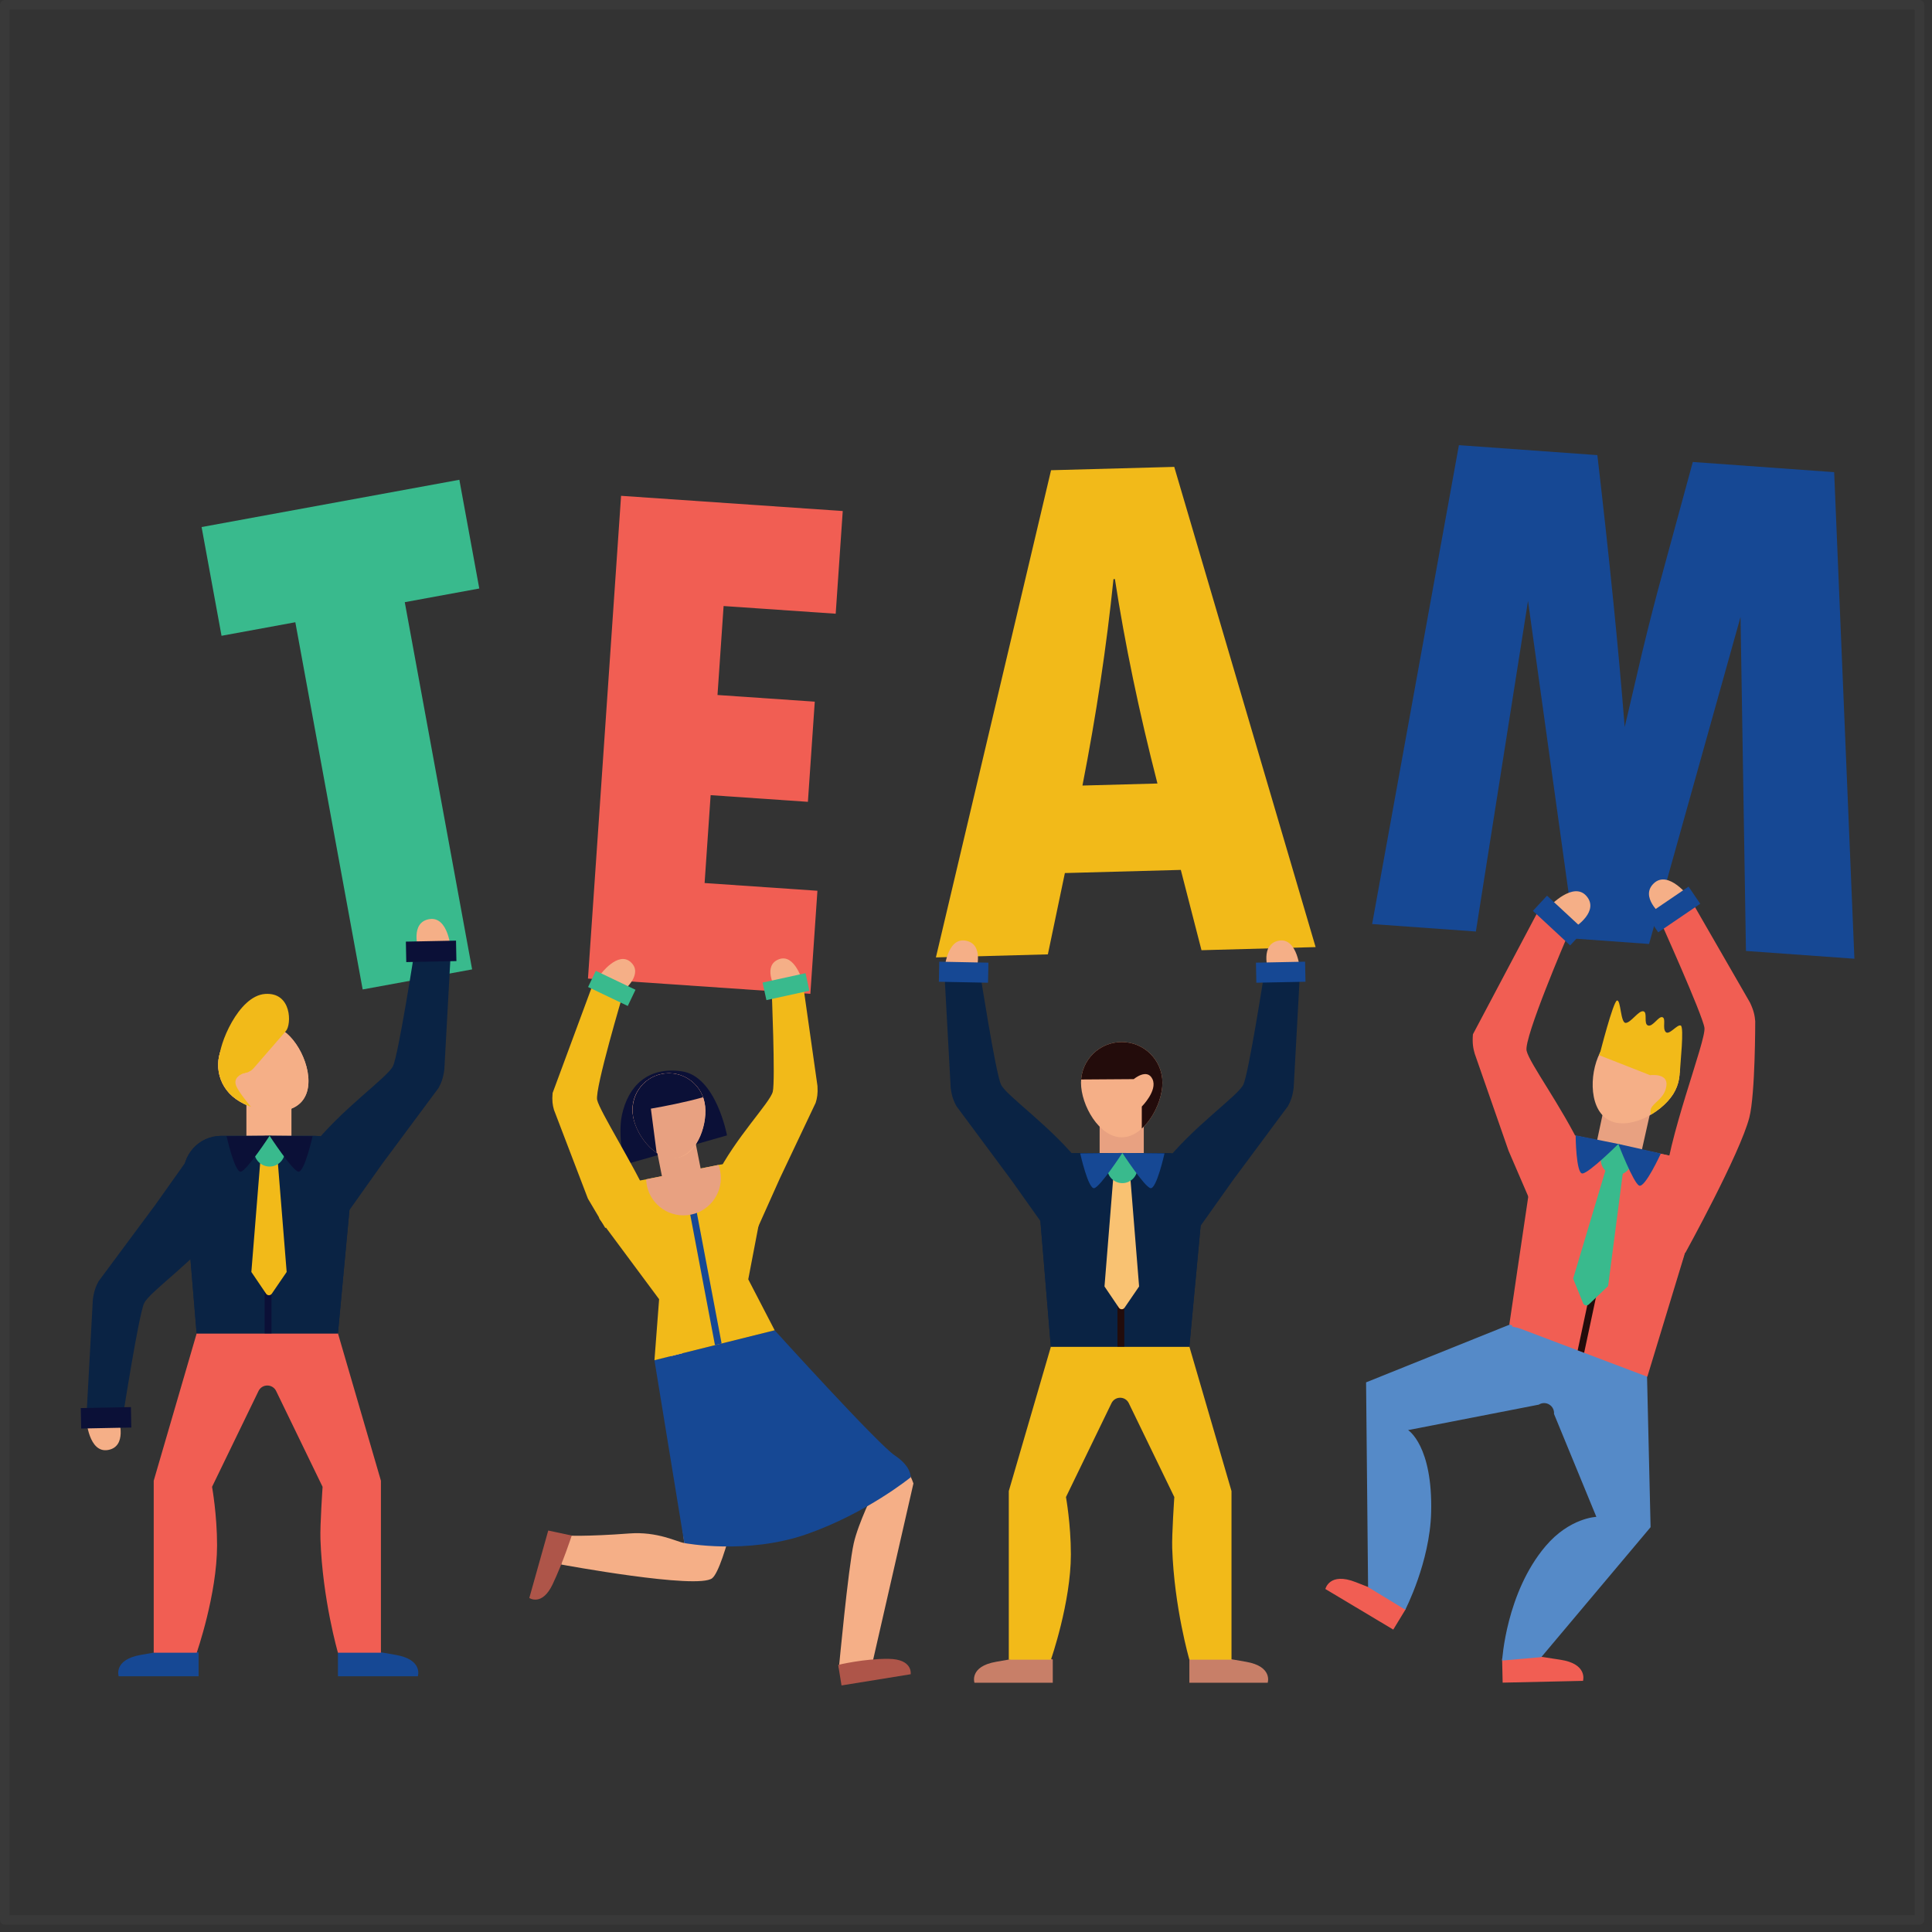 <?xml version="1.0" encoding="UTF-8" standalone="no"?>
<!DOCTYPE svg PUBLIC "-//W3C//DTD SVG 1.1//EN" "http://www.w3.org/Graphics/SVG/1.1/DTD/svg11.dtd">
<svg width="100%" height="100%" viewBox="0 0 202 202" version="1.1" xmlns="http://www.w3.org/2000/svg" xmlns:xlink="http://www.w3.org/1999/xlink" xml:space="preserve" xmlns:serif="http://www.serif.com/" style="fill-rule:evenodd;clip-rule:evenodd;stroke-linecap:round;stroke-linejoin:round;stroke-miterlimit:1.5;">
    <rect x="0" y="0" width="202" height="202" fill="#333333" stroke="none"/>
    <g transform="matrix(1,0,0,1,-1.12,-9.661)">
        <rect x="1.62" y="10.161" width="200.19" height="200.236" style="fill:none;stroke:white;stroke-opacity:0.03;stroke-width:1px;"/>
    </g>
    <g transform="matrix(0.262,0,0,0.262,74.766,0.107)">
        <g transform="matrix(4.167,0,0,4.167,-2045.37,0)">
            <path d="M441.673,50.376L466.358,45.849L468.267,56.262L461.131,57.571L467.581,92.738L457.099,94.66L450.65,59.493L443.583,60.79L441.673,50.376Z" style="fill:rgb(57,186,141);fill-rule:nonzero;"/>
        </g>
        <g transform="matrix(4.167,0,0,4.167,-2045.37,0)">
            <path d="M481.846,47.386L503.075,48.842L502.4,58.677L491.665,57.941L491.081,66.46L500.396,67.099L499.738,76.691L490.423,76.053L489.846,84.468L500.65,85.209L499.973,95.078L478.676,93.618L481.846,47.386Z" style="fill:rgb(241,94,83);fill-rule:nonzero;"/>
        </g>
        <g transform="matrix(4.167,0,0,4.167,-2045.37,0)">
            <path d="M533.213,74.937C531.453,68.087 530.095,61.561 529.14,55.359L529.002,55.363C528.343,61.793 527.352,68.383 526.031,75.132L533.213,74.937ZM548.361,90.604L537.431,90.901L535.451,83.211L524.348,83.512L522.719,91.299L511.997,91.59L523.024,44.934L534.822,44.614L548.361,90.604Z" style="fill:rgb(242,186,25);fill-rule:nonzero;"/>
        </g>
        <g transform="matrix(4.167,0,0,4.167,-2045.37,0)">
            <path d="M562.083,42.534L575.343,43.488C576.518,53.595 577.391,62.277 577.96,69.533L579.618,62.449C580.28,59.689 580.972,57.001 581.694,54.385L584.483,44.145L598.021,45.119L599.959,91.718L589.573,90.971L589.054,58.986L580.294,90.304L573.196,89.793L568.701,57.453L563.709,89.111L553.773,88.396L562.083,42.534Z" style="fill:rgb(22,72,148);fill-rule:nonzero;"/>
        </g>
        <g transform="matrix(4.167,0,0,4.167,-2045.37,0)">
            <path d="M491.99,108.635C491.99,108.635 490.957,102.98 487.662,102.5C484.368,102.021 482.507,103.954 481.923,106.706C481.523,108.593 482.137,111.448 482.137,111.448L491.99,108.635Z" style="fill:rgb(11,16,55);fill-rule:nonzero;"/>
        </g>
        <g transform="matrix(4.167,0,0,4.167,-2045.37,0)">
            <path d="M507.903,139.286L497.342,131.45L490.841,133.438L487.002,128.65C486.229,130.149 486.389,134.356 486.323,134.661L487.901,147.677C487.192,147.563 485.338,146.552 482.637,146.758C478.524,147.071 476.509,146.963 476.509,146.963L476.111,149.732C476.111,149.732 489.212,152.158 490.575,151.042C491.752,150.078 493.625,141.326 494.153,138.802C494.293,138.13 495.297,138.095 495.55,138.277L506.101,142.666C506.101,142.666 504.559,145.755 504.123,147.723C503.599,150.084 502.708,159.623 502.708,159.623L505.872,159.349L509.845,141.967C509.48,140.9 508.803,139.966 507.903,139.286Z" style="fill:rgb(245,175,135);fill-rule:nonzero;"/>
        </g>
        <g transform="matrix(4.167,0,0,4.167,-2045.37,0)">
            <path d="M502.639,159.344L502.958,161.313L509.581,160.24C509.581,160.24 509.817,158.787 507.456,158.765C505.095,158.744 502.639,159.344 502.639,159.344Z" style="fill:rgb(174,85,73);fill-rule:nonzero;"/>
        </g>
        <g transform="matrix(4.167,0,0,4.167,-2045.37,0)">
            <path d="M477.12,146.958L474.871,146.478L473.057,152.937C473.057,152.937 474.275,153.763 475.289,151.63C476.302,149.498 477.12,146.958 477.12,146.958Z" style="fill:rgb(174,85,73);fill-rule:nonzero;"/>
        </g>
        <g transform="matrix(4.167,0,0,4.167,-2045.37,0)">
            <path d="M480.334,117.502C483.245,115.771 486.809,119.557 484.712,115.062C482.95,111.283 479.785,106.296 479.554,105.234C479.322,104.172 482.043,95.063 482.043,95.063L479.087,94.316L475.288,104.579C475.222,105.314 475.291,105.734 475.419,106.19L478.669,114.692L480.334,117.502Z" style="fill:rgb(242,186,25);fill-rule:nonzero;"/>
        </g>
        <g transform="matrix(4.167,0,0,4.167,-2045.37,0)">
            <path d="M496.556,94.44C496.556,94.44 495.41,92.365 496.95,91.771C498.49,91.177 499.239,93.938 499.239,93.938L496.556,94.44Z" style="fill:rgb(245,175,135);fill-rule:nonzero;"/>
        </g>
        <g transform="matrix(4.167,0,0,4.167,-2045.37,0)">
            <path d="M494.47,118.518C491.605,116.711 488.725,117.013 490.94,112.575C492.801,108.845 496.115,105.505 496.374,104.45C496.634,103.394 496.264,94.607 496.264,94.607L499.239,93.938L500.655,103.908C500.702,104.645 500.622,105.063 500.482,105.515L497.06,112.735L494.47,118.518Z" style="fill:rgb(242,186,25);fill-rule:nonzero;"/>
        </g>
        <g transform="matrix(4.167,0,0,4.167,-2045.37,0)">
            <path d="M499.51,93.101L495.397,94.002L495.765,95.681L499.878,94.78L499.51,93.101Z" style="fill:rgb(57,186,141);fill-rule:nonzero;"/>
        </g>
        <g transform="matrix(4.167,0,0,4.167,-2045.37,0)">
            <path d="M496.555,127.299L485.043,130.167L487.901,147.677C487.901,147.677 493.916,148.829 499.649,146.817C505.383,144.805 509.576,141.382 509.576,141.382C509.576,141.382 509.688,140.369 508.064,139.29C506.44,138.211 496.555,127.299 496.555,127.299Z" style="fill:rgb(22,72,148);fill-rule:nonzero;"/>
        </g>
        <g transform="matrix(4.167,0,0,4.167,-2045.37,0)">
            <path d="M491.298,111.441L483.586,112.971C481.754,113.335 479.247,114.844 479.779,116.634L485.489,124.324L485.043,130.167L496.555,127.299L494.026,122.421L495.661,113.889C495.451,112.046 493.117,111.08 491.298,111.441Z" style="fill:rgb(242,186,25);fill-rule:nonzero;"/>
            <clipPath id="_clip1">
                <path d="M491.298,111.441L483.586,112.971C481.754,113.335 479.247,114.844 479.779,116.634L485.489,124.324L485.043,130.167L496.555,127.299L494.026,122.421L495.661,113.889C495.451,112.046 493.117,111.08 491.298,111.441Z" clip-rule="nonzero"/>
            </clipPath>
            <g clip-path="url(#_clip1)">
                <path d="M491.462,132.017L488.019,113.846L488.662,113.725L492.105,131.895L491.462,132.017Z" style="fill:rgb(22,72,148);fill-rule:nonzero;"/>
                <path d="M484.262,113.068C484.455,115.035 486.207,116.472 488.174,116.278C490.141,116.084 491.578,114.332 491.384,112.365C491.19,110.399 489.438,108.962 487.472,109.155C485.505,109.349 484.068,111.101 484.262,113.068Z" style="fill:rgb(232,161,129);fill-rule:nonzero;"/>
            </g>
        </g>
        <g transform="matrix(4.167,0,0,4.167,-2045.37,0)">
            <path d="M485.266,110.06L488.975,109.324L489.744,113.201L486.036,113.937L485.266,110.06Z" style="fill:rgb(232,161,129);fill-rule:nonzero;"/>
        </g>
        <g transform="matrix(4.167,0,0,4.167,-2045.37,0)">
            <path d="M489.843,105.494C490.218,107.383 489.221,110.385 487.332,110.759C485.443,111.134 483.376,108.741 483.002,106.852C482.627,104.962 483.854,103.127 485.743,102.752C487.633,102.377 489.468,103.605 489.843,105.494Z" style="fill:rgb(245,175,135);fill-rule:nonzero;"/>
        </g>
        <g transform="matrix(4.167,0,0,4.167,-2045.37,0)">
            <path d="M489.843,105.494C490.218,107.383 489.193,110.263 487.332,110.759C485.392,111.277 483.345,108.829 483.002,106.852C482.672,104.954 483.854,103.127 485.743,102.752C487.633,102.377 489.468,103.605 489.843,105.494Z" style="fill:rgb(232,161,129);fill-rule:nonzero;"/>
            <clipPath id="_clip2">
                <path d="M489.843,105.494C490.218,107.383 489.193,110.263 487.332,110.759C485.392,111.277 483.345,108.829 483.002,106.852C482.672,104.954 483.854,103.127 485.743,102.752C487.633,102.377 489.468,103.605 489.843,105.494Z" clip-rule="nonzero"/>
            </clipPath>
            <g clip-path="url(#_clip2)">
                <path d="M485.4,111.428L484.7,106.076C484.7,106.076 491.937,104.87 492.301,103.728C492.588,102.827 485.842,100.893 484.965,101.184C484.088,101.474 480.218,104.929 480.217,105.805C480.216,106.682 483.245,109.293 483.245,109.293L485.4,111.428Z" style="fill:rgb(11,16,55);fill-rule:nonzero;"/>
            </g>
        </g>
        <g transform="matrix(4.167,0,0,4.167,-2045.37,0)">
            <path d="M482.18,94.675C482.18,94.675 483.994,93.15 482.771,92.042C481.547,90.935 479.856,93.242 479.856,93.242L482.18,94.675Z" style="fill:rgb(245,175,135);fill-rule:nonzero;"/>
        </g>
        <g transform="matrix(4.167,0,0,4.167,-2045.37,0)">
            <path d="M479.427,92.875L483.227,94.69L482.487,96.241L478.687,94.426L479.427,92.875Z" style="fill:rgb(57,186,141);fill-rule:nonzero;"/>
        </g>
        <g transform="matrix(4.167,0,0,4.167,-2045.37,0)">
            <rect x="445.965" y="105.207" width="4.313" height="4.509" style="fill:rgb(245,175,135);fill-rule:nonzero;"/>
        </g>
        <g transform="matrix(4.167,0,0,4.167,-2045.37,0)">
            <path d="M454.731,158.158L454.731,160.433L462.384,160.433C462.384,160.433 462.914,158.841 460.26,158.386C457.605,157.931 456.392,157.703 456.392,157.703L454.731,158.158Z" style="fill:rgb(22,72,148);fill-rule:nonzero;"/>
        </g>
        <g transform="matrix(4.167,0,0,4.167,-2045.37,0)">
            <path d="M441.386,158.158L441.386,160.433L433.733,160.433C433.733,160.433 433.202,158.841 435.857,158.386C438.511,157.931 439.725,157.703 439.725,157.703L441.386,158.158Z" style="fill:rgb(22,72,148);fill-rule:nonzero;"/>
        </g>
        <g transform="matrix(4.167,0,0,4.167,-2045.37,0)">
            <path d="M462.435,90.826C462.435,90.826 461.614,88.25 463.469,87.927C465.324,87.604 465.549,90.859 465.549,90.859L462.435,90.826Z" style="fill:rgb(245,175,135);fill-rule:nonzero;"/>
        </g>
        <g transform="matrix(4.167,0,0,4.167,-2045.37,0)">
            <path d="M441.205,127.591L454.731,127.591L458.847,141.705L458.847,158.179L454.731,158.179C454.731,158.179 453.251,153.082 453.055,147.299C453.009,145.956 453.261,142.293 453.261,142.293L448.81,133.113C448.655,132.793 448.33,132.589 447.974,132.589L447.962,132.589C447.606,132.589 447.281,132.793 447.126,133.113L442.675,142.293C442.675,142.293 443.155,144.945 443.155,147.887C443.155,152.592 441.205,158.179 441.205,158.179L437.089,158.179L437.089,141.705L441.205,127.591Z" style="fill:rgb(241,94,83);fill-rule:nonzero;"/>
        </g>
        <g transform="matrix(4.167,0,0,4.167,-2045.37,0)">
            <path d="M443.557,108.68L452.524,108.68C454.655,108.68 456.324,110.512 456.126,112.634L454.731,127.591L441.195,127.591L439.951,112.597C439.776,110.488 441.441,108.68 443.557,108.68Z" style="fill:rgb(10,35,68);fill-rule:nonzero;"/>
        </g>
        <g transform="matrix(4.167,0,0,4.167,-2045.37,0)">
            <path d="M454.755,117.303C451.951,114.645 448.661,114.343 452.125,109.87C455.036,106.109 459.485,103.109 460.009,101.985C460.534,100.862 462.071,90.948 462.071,90.948L465.549,90.859L464.92,102.329C464.808,103.164 464.626,103.614 464.369,104.089L458.937,111.407L454.755,117.303Z" style="fill:rgb(10,35,68);fill-rule:nonzero;"/>
        </g>
        <g transform="matrix(4.167,0,0,4.167,-2045.37,0)">
            <path d="M466.038,89.983L461.236,90.079L461.275,92.039L466.077,91.943L466.038,89.983Z" style="fill:rgb(11,16,55);fill-rule:nonzero;"/>
        </g>
        <g transform="matrix(4.167,0,0,4.167,-2045.37,0)">
            <path d="M433.744,135.867C433.744,135.867 434.565,138.443 432.71,138.765C430.855,139.088 430.631,135.833 430.631,135.833L433.744,135.867Z" style="fill:rgb(245,175,135);fill-rule:nonzero;"/>
        </g>
        <g transform="matrix(4.167,0,0,4.167,-2045.37,0)">
            <path d="M441.424,109.39C444.228,112.047 447.518,112.349 444.054,116.823C441.143,120.583 436.695,123.584 436.17,124.707C435.645,125.83 434.108,135.745 434.108,135.745L430.631,135.833L431.259,124.363C431.371,123.528 431.554,123.078 431.81,122.603L437.242,115.285L441.424,109.39Z" style="fill:rgb(10,35,68);fill-rule:nonzero;"/>
        </g>
        <g transform="matrix(4.167,0,0,4.167,-2045.37,0)">
            <path d="M430.141,136.709L434.943,136.614L434.904,134.654L430.103,134.749L430.141,136.709Z" style="fill:rgb(11,16,55);fill-rule:nonzero;"/>
        </g>
        <g transform="matrix(4.167,0,0,4.167,-2045.37,0)">
            <path d="M443.557,108.68L452.524,108.68C454.655,108.68 456.324,110.512 456.126,112.634L454.731,127.591L441.195,127.591L439.951,112.597C439.776,110.488 441.441,108.68 443.557,108.68Z" style="fill:rgb(10,35,68);fill-rule:nonzero;"/>
            <clipPath id="_clip3">
                <path d="M443.557,108.68L452.524,108.68C454.655,108.68 456.324,110.512 456.126,112.634L454.731,127.591L441.195,127.591L439.951,112.597C439.776,110.488 441.441,108.68 443.557,108.68Z" clip-rule="nonzero"/>
            </clipPath>
            <g clip-path="url(#_clip3)">
                <rect x="447.713" y="107.471" width="0.655" height="22.218" style="fill:rgb(11,16,55);fill-rule:nonzero;"/>
            </g>
        </g>
        <g transform="matrix(4.167,0,0,4.167,-2045.37,0)">
            <path d="M447.419,109.562L448.84,109.562L449.82,121.716L448.396,123.798C448.264,123.991 447.98,123.99 447.849,123.797L446.439,121.716L447.419,109.562Z" style="fill:rgb(242,186,25);fill-rule:nonzero;"/>
        </g>
        <g transform="matrix(4.167,0,0,4.167,-2045.37,0)">
            <path d="M446.708,110.146C446.708,110.96 447.368,111.62 448.183,111.62C448.997,111.62 449.657,110.96 449.657,110.146C449.657,109.332 448.997,108.672 448.183,108.672C447.368,108.672 446.708,109.332 446.708,110.146Z" style="fill:rgb(57,186,141);fill-rule:nonzero;"/>
        </g>
        <g transform="matrix(4.167,0,0,4.167,-2045.37,0)">
            <path d="M448.183,108.672C448.183,108.672 450.343,111.98 450.931,112.11C451.519,112.241 452.303,108.712 452.303,108.712L448.183,108.672Z" style="fill:rgb(11,16,55);fill-rule:nonzero;"/>
        </g>
        <g transform="matrix(4.167,0,0,4.167,-2045.37,0)">
            <path d="M448.187,108.672C448.187,108.672 446.026,111.98 445.438,112.11C444.85,112.241 444.066,108.712 444.066,108.712L448.187,108.672Z" style="fill:rgb(11,16,55);fill-rule:nonzero;"/>
        </g>
        <g transform="matrix(4.167,0,0,4.167,-2045.37,0)">
            <path d="M449.844,98.886C451.504,100.326 452.706,103.726 451.266,105.386C449.826,107.045 446.29,106.334 444.631,104.894C442.971,103.455 442.793,100.942 444.233,99.283C445.673,97.624 448.185,97.446 449.844,98.886Z" style="fill:rgb(245,175,135);fill-rule:nonzero;"/>
        </g>
        <g transform="matrix(4.167,0,0,4.167,-2045.37,0)">
            <path d="M449.844,98.886C451.504,100.326 452.706,103.726 451.266,105.386C449.826,107.045 446.29,106.334 444.631,104.894C442.971,103.455 442.793,100.942 444.233,99.283C445.673,97.624 448.185,97.446 449.844,98.886Z" style="fill:rgb(245,175,135);fill-rule:nonzero;"/>
            <clipPath id="_clip4">
                <path d="M449.844,98.886C451.504,100.326 452.706,103.726 451.266,105.386C449.826,107.045 446.29,106.334 444.631,104.894C442.971,103.455 442.793,100.942 444.233,99.283C445.673,97.624 448.185,97.446 449.844,98.886Z" clip-rule="nonzero"/>
            </clipPath>
            <g clip-path="url(#_clip4)">
                <path d="M448.151,107.899C448.151,107.899 445.499,105.053 445.002,103.93C444.506,102.807 446.201,102.548 446.201,102.548L445.758,100.866C445.758,100.866 446.44,99.382 445.822,98.499C445.203,97.616 443.021,97.54 442.434,98.415C441.848,99.29 440.778,105.109 441.39,105.9C442.002,106.69 446.558,106.923 446.558,106.923L448.151,107.899Z" style="fill:rgb(242,186,25);fill-rule:nonzero;"/>
            </g>
        </g>
        <g transform="matrix(4.167,0,0,4.167,-2045.37,0)">
            <path d="M446.643,102.218C447.959,100.703 449.215,99.256 449.753,98.635C450.291,98.015 450.329,94.908 447.755,95.09C445.181,95.273 443.29,100.025 443.381,101.312C443.472,102.599 445.806,103.183 446.643,102.218Z" style="fill:rgb(242,186,25);fill-rule:nonzero;"/>
        </g>
        <g transform="matrix(4.167,0,0,4.167,-2045.37,0)">
            <rect x="527.677" y="107.604" width="4.228" height="4.419" style="fill:rgb(232,161,129);fill-rule:nonzero;"/>
        </g>
        <g transform="matrix(4.167,0,0,4.167,-2045.37,0)">
            <path d="M536.27,158.823L536.27,161.054L543.771,161.054C543.771,161.054 544.291,159.493 541.689,159.047C539.087,158.6 537.898,158.377 537.898,158.377L536.27,158.823Z" style="fill:rgb(200,127,104);fill-rule:nonzero;"/>
        </g>
        <g transform="matrix(4.167,0,0,4.167,-2045.37,0)">
            <path d="M523.189,158.823L523.189,161.054L515.688,161.054C515.688,161.054 515.168,159.493 517.77,159.047C520.37,158.6 521.56,158.377 521.56,158.377L523.189,158.823Z" style="fill:rgb(200,127,104);fill-rule:nonzero;"/>
        </g>
        <g transform="matrix(4.167,0,0,4.167,-2045.37,0)">
            <path d="M543.821,92.826C543.821,92.826 543.016,90.301 544.835,89.985C546.653,89.668 546.873,92.859 546.873,92.859L543.821,92.826Z" style="fill:rgb(245,175,135);fill-rule:nonzero;"/>
        </g>
        <g transform="matrix(4.167,0,0,4.167,-2045.37,0)">
            <path d="M523.012,128.862L536.27,128.862L540.305,142.696L540.305,158.844L536.27,158.844C536.27,158.844 534.819,153.848 534.627,148.18C534.582,146.863 534.829,143.272 534.829,143.272L530.466,134.275C530.314,133.961 529.996,133.761 529.647,133.761L529.635,133.761C529.286,133.761 528.968,133.961 528.815,134.275L524.453,143.272C524.453,143.272 524.923,145.872 524.923,148.756C524.923,153.368 523.012,158.844 523.012,158.844L518.977,158.844L518.977,142.696L523.012,128.862Z" style="fill:rgb(242,186,25);fill-rule:nonzero;"/>
        </g>
        <g transform="matrix(4.167,0,0,4.167,-2045.37,0)">
            <path d="M525.317,110.326L534.107,110.326C536.195,110.326 537.831,112.122 537.637,114.201L536.27,128.862L523.002,128.862L521.783,114.165C521.612,112.098 523.242,110.326 525.317,110.326Z" style="fill:rgb(10,35,68);fill-rule:nonzero;"/>
        </g>
        <g transform="matrix(4.167,0,0,4.167,-2045.37,0)">
            <path d="M536.294,118.778C533.545,116.173 530.32,115.877 533.715,111.492C536.569,107.806 540.929,104.865 541.444,103.764C541.958,102.663 543.465,92.945 543.465,92.945L546.873,92.859L546.257,104.101C546.148,104.92 545.968,105.361 545.717,105.826L540.392,112.999L536.294,118.778Z" style="fill:rgb(10,35,68);fill-rule:nonzero;"/>
        </g>
        <g transform="matrix(4.167,0,0,4.167,-2045.37,0)">
            <path d="M547.352,92L542.646,92.094L542.684,94.015L547.391,93.921L547.352,92Z" style="fill:rgb(22,72,148);fill-rule:nonzero;"/>
        </g>
        <g transform="matrix(4.167,0,0,4.167,-2045.37,0)">
            <path d="M515.849,92.826C515.849,92.826 516.655,90.301 514.836,89.985C513.018,89.668 512.799,92.859 512.799,92.859L515.849,92.826Z" style="fill:rgb(245,175,135);fill-rule:nonzero;"/>
        </g>
        <g transform="matrix(4.167,0,0,4.167,-2045.37,0)">
            <path d="M523.378,118.778C526.126,116.173 529.351,115.877 525.956,111.492C523.103,107.806 518.742,104.865 518.228,103.764C517.714,102.663 516.206,92.945 516.206,92.945L512.799,92.859L513.414,104.101C513.524,104.92 513.703,105.361 513.955,105.826L519.279,112.999L523.378,118.778Z" style="fill:rgb(10,35,68);fill-rule:nonzero;"/>
        </g>
        <g transform="matrix(4.167,0,0,4.167,-2045.37,0)">
            <path d="M512.318,92L517.026,92.094L516.987,94.015L512.281,93.921L512.318,92Z" style="fill:rgb(22,72,148);fill-rule:nonzero;"/>
        </g>
        <g transform="matrix(4.167,0,0,4.167,-2045.37,0)">
            <path d="M525.317,110.326L534.107,110.326C536.195,110.326 537.831,112.122 537.637,114.201L536.27,128.862L523.002,128.862L521.783,114.165C521.612,112.098 523.242,110.326 525.317,110.326Z" style="fill:rgb(10,35,68);fill-rule:nonzero;"/>
            <clipPath id="_clip5">
                <path d="M525.317,110.326L534.107,110.326C536.195,110.326 537.831,112.122 537.637,114.201L536.27,128.862L523.002,128.862L521.783,114.165C521.612,112.098 523.242,110.326 525.317,110.326Z" clip-rule="nonzero"/>
            </clipPath>
            <g clip-path="url(#_clip5)">
                <rect x="529.384" y="109.141" width="0.655" height="21.777" style="fill:rgb(35,12,11);fill-rule:nonzero;"/>
            </g>
        </g>
        <g transform="matrix(4.167,0,0,4.167,-2045.37,0)">
            <path d="M529.102,111.191L530.496,111.191L531.456,123.104L530.06,125.145C529.931,125.333 529.652,125.333 529.524,125.144L528.142,123.104L529.102,111.191Z" style="fill:rgb(249,194,114);fill-rule:nonzero;"/>
        </g>
        <g transform="matrix(4.167,0,0,4.167,-2045.37,0)">
            <path d="M528.406,111.763C528.406,112.561 529.053,113.208 529.851,113.208C530.649,113.208 531.296,112.561 531.296,111.763C531.296,110.965 530.649,110.318 529.851,110.318C529.053,110.318 528.406,110.965 528.406,111.763Z" style="fill:rgb(57,186,141);fill-rule:nonzero;"/>
        </g>
        <g transform="matrix(4.167,0,0,4.167,-2045.37,0)">
            <path d="M529.851,110.318C529.851,110.318 531.969,113.56 532.545,113.689C533.122,113.817 533.89,110.358 533.89,110.358L529.851,110.318Z" style="fill:rgb(22,72,148);fill-rule:nonzero;"/>
        </g>
        <g transform="matrix(4.167,0,0,4.167,-2045.37,0)">
            <path d="M529.855,110.318C529.855,110.318 527.738,113.56 527.161,113.689C526.585,113.817 525.816,110.358 525.816,110.358L529.855,110.318Z" style="fill:rgb(22,72,148);fill-rule:nonzero;"/>
        </g>
        <g transform="matrix(4.167,0,0,4.167,-2045.37,0)">
            <path d="M525.892,103.593C525.892,105.746 527.638,108.821 529.791,108.821C531.944,108.821 533.69,105.746 533.69,103.593C533.69,101.439 531.944,99.694 529.791,99.694C527.638,99.694 525.892,101.439 525.892,103.593Z" style="fill:rgb(245,175,135);fill-rule:nonzero;"/>
            <clipPath id="_clip6">
                <path d="M525.892,103.593C525.892,105.746 527.638,108.821 529.791,108.821C531.944,108.821 533.69,105.746 533.69,103.593C533.69,101.439 531.944,99.694 529.791,99.694C527.638,99.694 525.892,101.439 525.892,103.593Z" clip-rule="nonzero"/>
            </clipPath>
            <g clip-path="url(#_clip6)">
                <path d="M531.713,107.988L531.713,105.874C531.713,105.874 533.25,104.337 532.737,103.248C532.225,102.16 530.944,103.248 530.944,103.248L523.242,103.301C523.242,103.301 529.279,97.676 530.303,97.805C531.328,97.933 536.324,100.879 536.516,101.839C536.709,102.8 533.954,106.323 533.954,106.323L531.713,107.988Z" style="fill:rgb(35,12,11);fill-rule:nonzero;"/>
            </g>
        </g>
        <g transform="matrix(4.167,0,0,4.167,-2045.37,0)">
            <path d="M580.522,105.938L575.972,106.037L575.02,110.504L579.293,111.414L580.522,105.938Z" style="fill:rgb(232,161,129);fill-rule:nonzero;"/>
        </g>
        <g transform="matrix(4.167,0,0,4.167,-2045.37,0)">
            <path d="M566.221,158.742L566.273,161.045L573.968,160.875C573.968,160.875 574.465,159.251 571.786,158.849C569.107,158.447 567.881,158.244 567.881,158.244L566.221,158.742Z" style="fill:rgb(241,94,83);fill-rule:nonzero;"/>
        </g>
        <g transform="matrix(4.167,0,0,4.167,-2045.37,0)">
            <path d="M556.995,153.996L555.797,155.965L549.295,152.078C549.295,152.078 549.674,150.42 552.211,151.424C554.747,152.428 555.917,152.87 555.917,152.87L556.995,153.996Z" style="fill:rgb(241,94,83);fill-rule:nonzero;"/>
        </g>
        <g transform="matrix(4.167,0,0,4.167,-2045.37,0)">
            <path d="M581.486,87.518C581.486,87.518 579.364,85.786 580.76,84.486C582.156,83.187 584.146,85.825 584.146,85.825L581.486,87.518Z" style="fill:rgb(245,175,135);fill-rule:nonzero;"/>
        </g>
        <g transform="matrix(4.167,0,0,4.167,-2045.37,0)">
            <path d="M567.517,126.526L580.093,131.41L580.44,146.157L569.973,158.602L566.223,158.931C566.223,158.931 566.593,152.439 570.385,147.97C572.693,145.251 575.247,145.168 575.247,145.168L571.19,135.309C571.224,134.95 571.05,134.603 570.742,134.416L570.732,134.409C570.424,134.222 570.036,134.227 569.732,134.422L557.217,136.86C557.217,136.86 559.588,138.328 559.424,144.756C559.301,149.52 556.947,154.062 556.947,154.062L553.385,151.894L553.193,132.287L567.517,126.526Z" style="fill:rgb(85,138,200);fill-rule:nonzero;"/>
        </g>
        <g transform="matrix(4.167,0,0,4.167,-2045.37,0)">
            <path d="M573.519,108.715L582.403,110.608C584.513,111.058 585.78,113.225 585.136,115.285L580.596,129.808L567.186,126.95L569.12,111.834C569.392,109.708 571.423,108.268 573.519,108.715Z" style="fill:rgb(241,94,83);fill-rule:nonzero;"/>
        </g>
        <g transform="matrix(4.167,0,0,4.167,-2045.37,0)">
            <path d="M583.77,119.881C579.92,119.176 581.639,116.043 581.736,113.905C581.955,109.093 585.774,99.574 585.598,98.33C585.422,97.087 581.244,87.822 581.244,87.822L584.146,85.825L589.955,95.907C590.323,96.677 590.416,97.16 590.461,97.705C590.461,97.705 590.472,104.683 589.898,106.919C589.007,110.391 583.77,119.881 583.77,119.881Z" style="fill:rgb(241,94,83);fill-rule:nonzero;"/>
        </g>
        <g transform="matrix(4.167,0,0,4.167,-2045.37,0)">
            <path d="M584.077,84.811L580.055,87.547L581.171,89.189L585.194,86.453L584.077,84.811Z" style="fill:rgb(22,72,148);fill-rule:nonzero;"/>
        </g>
        <g transform="matrix(4.167,0,0,4.167,-2045.37,0)">
            <path d="M573.249,88.651C573.249,88.651 575.547,87.159 574.301,85.716C573.055,84.272 570.789,86.678 570.789,86.678L573.249,88.651Z" style="fill:rgb(245,175,135);fill-rule:nonzero;"/>
        </g>
        <g transform="matrix(4.167,0,0,4.167,-2045.37,0)">
            <path d="M569.739,116.839C573.077,114.798 576.401,115.194 573.914,110.031C571.824,105.691 568.848,101.752 568.566,100.529C568.283,99.305 572.445,89.62 572.445,89.62L569.808,86.901L563.425,98.955C563.359,99.805 563.445,100.29 563.599,100.814L566.841,110.116L569.739,116.839Z" style="fill:rgb(241,94,83);fill-rule:nonzero;"/>
        </g>
        <g transform="matrix(4.167,0,0,4.167,-2045.37,0)">
            <path d="M570.522,85.678L574.089,88.987L572.739,90.442L569.172,87.134L570.522,85.678Z" style="fill:rgb(22,72,148);fill-rule:nonzero;"/>
        </g>
        <g transform="matrix(4.167,0,0,4.167,-2045.37,0)">
            <path d="M573.519,108.715L582.403,110.608C584.513,111.058 585.78,113.225 585.136,115.285L580.129,131.749L566.912,126.744L569.12,111.834C569.392,109.708 571.423,108.268 573.519,108.715Z" style="fill:rgb(241,94,83);fill-rule:nonzero;"/>
            <clipPath id="_clip7">
                <path d="M573.519,108.715L582.403,110.608C584.513,111.058 585.78,113.225 585.136,115.285L580.129,131.749L566.912,126.744L569.12,111.834C569.392,109.708 571.423,108.268 573.519,108.715Z" clip-rule="nonzero"/>
            </clipPath>
            <g clip-path="url(#_clip7)">
                <path d="M573.845,130.542L573.205,130.405L577.896,108.395L578.536,108.532L573.845,130.542Z" style="fill:rgb(35,12,11);fill-rule:nonzero;"/>
            </g>
        </g>
        <g transform="matrix(4.167,0,0,4.167,-2045.37,0)">
            <path d="M576.559,110.518L577.967,110.818L576.372,123.066L574.521,124.828C574.35,124.991 574.068,124.93 573.979,124.711L573.022,122.352L576.559,110.518Z" style="fill:rgb(57,186,141);fill-rule:nonzero;"/>
        </g>
        <g transform="matrix(4.167,0,0,4.167,-2045.37,0)">
            <path d="M575.701,110.638C575.529,111.444 576.043,112.237 576.85,112.409C577.657,112.581 578.45,112.067 578.622,111.26C578.794,110.453 578.279,109.66 577.473,109.488C576.666,109.316 575.873,109.831 575.701,110.638Z" style="fill:rgb(57,186,141);fill-rule:nonzero;"/>
        </g>
        <g transform="matrix(4.167,0,0,4.167,-2045.37,0)">
            <path d="M577.349,109.457C577.349,109.457 578.791,113.191 579.346,113.444C579.901,113.698 581.423,110.368 581.423,110.368L577.349,109.457Z" style="fill:rgb(22,72,148);fill-rule:nonzero;"/>
        </g>
        <g transform="matrix(4.167,0,0,4.167,-2045.37,0)">
            <path d="M577.353,109.458C577.353,109.458 574.514,112.279 573.904,112.284C573.294,112.29 573.262,108.629 573.262,108.629L577.353,109.458Z" style="fill:rgb(22,72,148);fill-rule:nonzero;"/>
        </g>
        <g transform="matrix(4.167,0,0,4.167,-2045.37,0)">
            <path d="M575.799,100.367C574.604,102.244 574.42,105.893 576.297,107.088C578.174,108.283 581.402,106.571 582.597,104.694C583.792,102.817 583.239,100.327 581.362,99.132C579.484,97.937 576.994,98.49 575.799,100.367Z" style="fill:rgb(245,175,135);fill-rule:nonzero;"/>
            <clipPath id="_clip8">
                <path d="M575.799,100.367C574.604,102.244 574.42,105.893 576.297,107.088C578.174,108.283 581.402,106.571 582.597,104.694C583.792,102.817 583.239,100.327 581.362,99.132C579.484,97.937 576.994,98.49 575.799,100.367Z" clip-rule="nonzero"/>
            </clipPath>
            <g clip-path="url(#_clip8)">
                <path d="M580.852,108.163C580.852,108.163 580.253,106.59 580.481,106.062C580.745,105.449 581.8,105.099 581.958,103.865C582.115,102.632 580.394,102.87 580.394,102.87L571.209,99.263C571.209,99.263 576.221,98.156 576.566,97.12C576.911,96.085 582.034,97.089 582.857,97.769C583.679,98.45 586.399,103.79 586.034,104.734C585.668,105.678 581.312,107.221 581.312,107.221L580.852,108.163Z" style="fill:rgb(242,186,25);fill-rule:nonzero;"/>
            </g>
        </g>
        <g transform="matrix(4.167,0,0,4.167,-2045.37,0)">
            <path d="M575.577,100.828C575.577,100.828 576.854,95.801 577.225,95.719C577.596,95.637 577.555,97.862 578.05,97.862C578.544,97.862 579.286,96.667 579.739,96.749C580.192,96.832 579.739,97.944 580.192,98.109C580.646,98.274 581.202,97.192 581.573,97.316C581.944,97.44 581.552,98.356 581.882,98.727C582.211,99.098 583.005,97.955 583.334,98.119C583.664,98.284 583.283,101.776 583.242,102.6C583.201,103.424 575.577,100.828 575.577,100.828Z" style="fill:rgb(242,186,25);fill-rule:nonzero;"/>
        </g>
    </g>
</svg>
